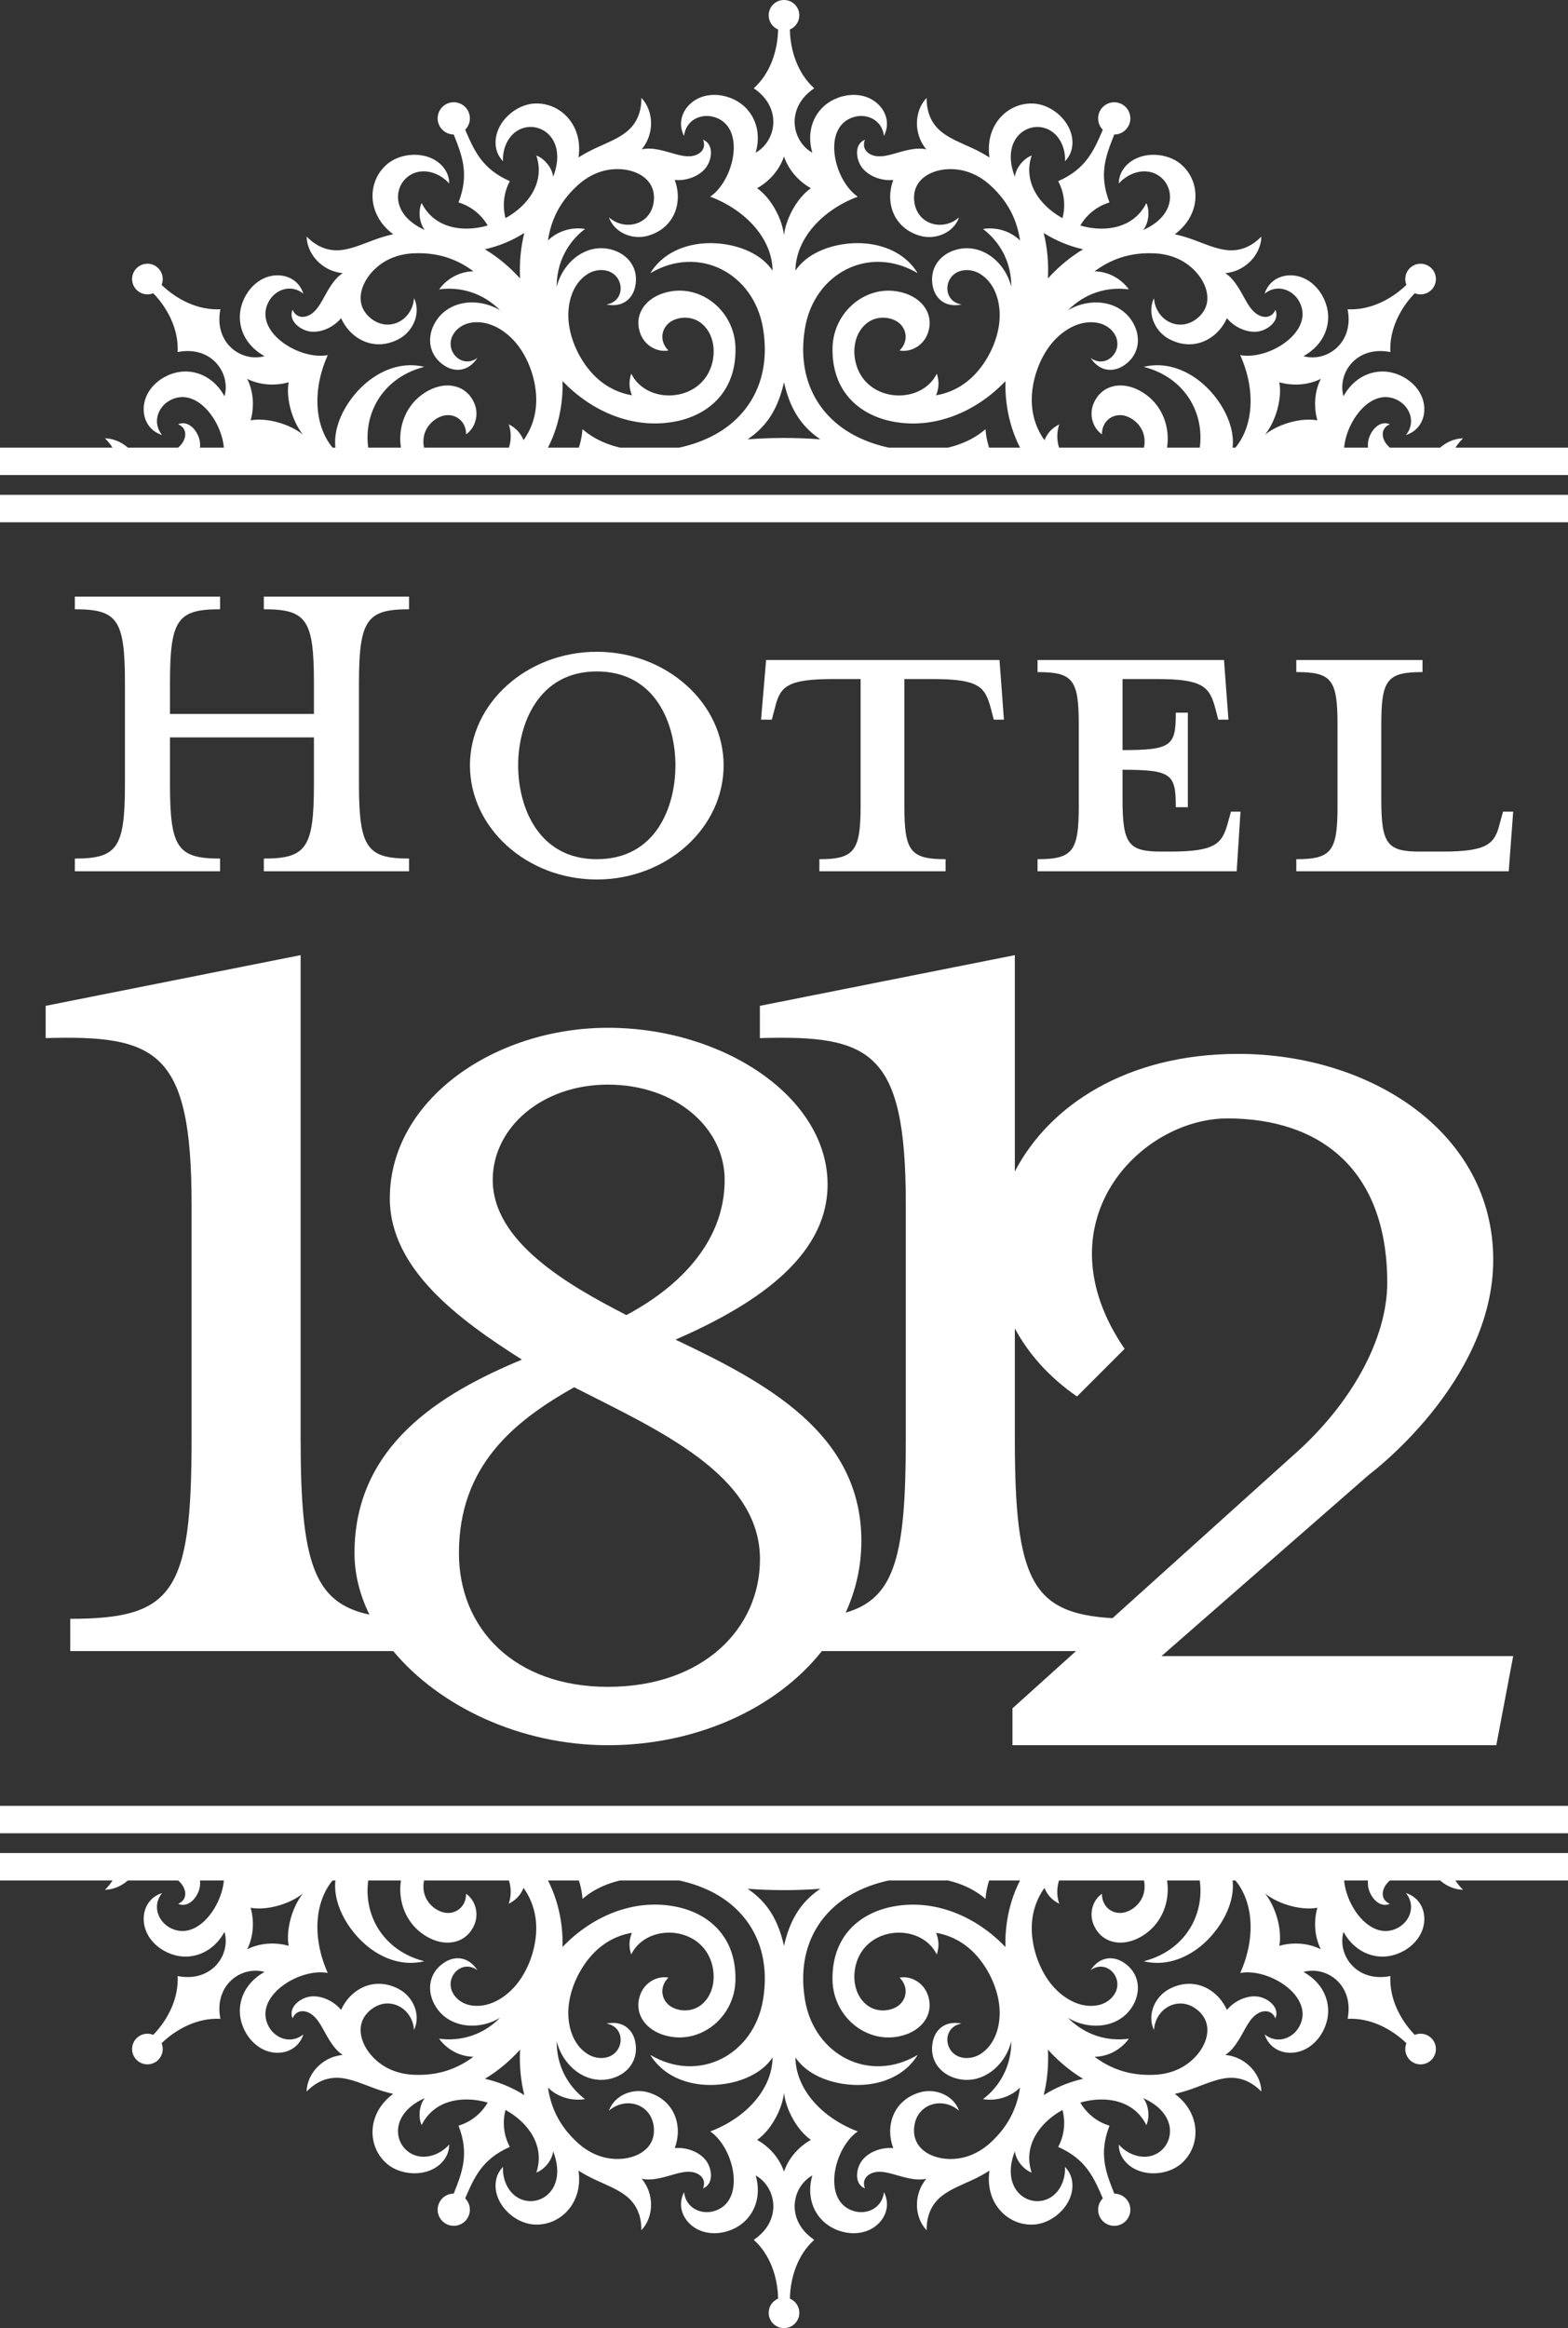 <?xml version="1.0" encoding="UTF-8"?>
<svg id="Logo" xmlns="http://www.w3.org/2000/svg" viewBox="0 0 165.653 245.906">
  <rect x="0" y="0" width="165.653" height="245.906" fill="#333333" stroke="none"/>
  <defs>
    <style>
      .cls-1 {
        fill: #fff;
      }
    </style>
  </defs>
  <path class="cls-1" d="M33.166,75.41v-3.283c0-6.7-.804-7.772-5.293-7.772v-1.34h15.343v1.34c-4.422,0-5.293,1.072-5.293,7.772v10.72c0,6.7.871,7.839,5.293,7.839v1.34h-15.343v-1.34c4.489,0,5.293-1.139,5.293-7.839v-4.958h-15.209v4.958c0,6.7.804,7.839,5.293,7.839v1.34H7.907v-1.34c4.489,0,5.293-1.139,5.293-7.839v-10.72c0-6.7-.804-7.772-5.293-7.772v-1.34h15.343v1.34c-4.489,0-5.293,1.072-5.293,7.772v3.283h15.209ZM63.048,92.897c-7.37,0-13.4-5.427-13.4-12.06,0-6.566,6.03-11.993,13.4-11.993s13.4,5.427,13.4,11.993c0,6.633-6.03,12.06-13.4,12.06ZM63.048,70.921c-6.164,0-8.308,5.561-8.308,9.916,0,4.422,2.144,9.916,8.308,9.916,6.231,0,8.308-5.494,8.308-9.916,0-4.355-2.077-9.916-8.308-9.916ZM87.972,71.725c-4.824,0-5.561.804-6.097,3.015l-.335,1.273h-1.139l.536-6.298h24.656l.469,6.298h-1.072l-.335-1.273c-.603-2.211-1.273-3.015-6.097-3.015h-3.015v13.4c0,4.757.603,5.628,4.355,5.628v1.273h-13.333v-1.273c3.685,0,4.355-.871,4.355-5.628v-13.4h-2.948ZM129.78,76.013h-1.072l-.335-1.273c-.603-2.211-1.34-3.015-6.097-3.015h-3.685v7.504c5.226,0,5.628-.469,5.628-3.953h1.273v9.983h-1.273c0-3.484-.402-3.953-5.628-3.953v3.082c0,4.757.603,5.561,4.087,5.561h.938c4.757,0,5.494-.804,6.097-3.015l.335-1.206h1.005l-.402,6.298h-21.038v-1.273c3.752,0,4.355-.871,4.355-5.628v-8.576c0-4.757-.603-5.561-4.355-5.561v-1.273h19.698l.469,6.298ZM150.014,89.949h2.345c4.824,0,5.561-.804,6.097-3.015l.335-1.206h1.072l-.469,6.298h-22.445v-1.273c3.752,0,4.355-.871,4.355-5.628v-8.576c0-4.757-.603-5.561-4.355-5.561v-1.273h13.333v1.273c-3.752,0-4.355.804-4.355,5.561v7.839c0,4.757.603,5.561,4.087,5.561ZM122.704,174.927l21.906-19.148s13.143-9.736,13.143-22.717c0-13.469-12.981-21.744-26.936-21.744-11.776,0-19.98,5.443-23.603,12.42v-22.851l-26.936,5.355v3.407c11.683-.324,15.416,1.298,15.416,17.525v24.827c0,12.265-1.116,16.834-6.354,18.334,1.071-2.336,1.66-4.883,1.66-7.578,0-11.359-10.061-16.714-19.635-21.257,7.79-3.408,16.065-8.438,16.065-16.389,0-9.249-11.034-16.551-23.205-16.551-12.008,0-23.042,7.627-23.042,18.012,0,7.464,7.303,12.819,13.955,17.038-8.6,3.57-17.687,9.087-17.687,20.446,0,2.227.563,4.417,1.576,6.488-5.928-1.257-7.267-5.642-7.267-18.542v-51.115l-26.936,5.355v3.407c11.683-.324,15.415,1.298,15.415,17.525v24.827c0,16.227-1.947,18.986-12.819,18.986v3.408h34.122c4.824,5.804,13.373,9.944,22.683,9.944,9.342,0,17.796-3.873,22.605-9.944h26.847l-6.714,6.05v3.894h51.115l1.785-9.412h-37.159ZM52.055,124.624c0-5.517,5.193-10.061,12.17-10.061,7.14,0,12.333,4.543,12.333,10.061,0,6.815-5.193,11.521-10.385,14.28-6.328-3.245-14.118-7.789-14.118-14.28ZM64.225,178.173c-9.898,0-15.74-6.166-15.74-14.118,0-9.249,5.841-13.955,12.17-17.525,8.925,4.543,19.634,9.249,19.634,18.174,0,7.302-6.004,13.469-16.065,13.469ZM107.214,152.001v-11.686c1.425,2.657,3.584,5.125,6.565,7.188l5.03-5.03c-9.087-13.306,1.623-24.34,10.872-24.34,9.736,0,16.876,5.355,16.876,17.362,0,5.842-3.732,12.819-10.061,18.337l-18.964,17.088c-8.541-.491-10.318-4.047-10.318-18.919ZM88.943,45.162c-3.005-2.186-4.693-5.802-3.893-10.527.971-5.738,6.732-8.837,11.9-5.778-1.162-1.907-3.18-2.888-5.327-3.122-2.616-.285-6.046.545-7.589,2.855.032-3.326,2.759-6.369,6.582-7.817-2.557-1.759-3.821-7.408-.408-8.413,1.382-.407,2.992.315,3.175,2.002.595-1.162.312-2.344-.441-3.178-1.623-1.797-4.655-1.366-6.196.328-1.014,1.115-1.465,2.764-.929,4.616-2.195-1.237-2.84-4.758.201-6.802-1.765-1.593-2.53-3.995-2.57-6.213.597-.249.996-.836.996-1.495,0-.894-.725-1.619-1.619-1.619s-1.619.725-1.619,1.619c0,.659.399,1.246.996,1.495-.041,2.218-.806,4.62-2.571,6.213,3.042,2.044,2.397,5.565.201,6.802.537-1.852.085-3.501-.929-4.616-1.541-1.694-4.573-2.125-6.196-.328-.753.834-1.035,2.015-.441,3.178.184-1.688,1.794-2.409,3.176-2.002,3.413,1.005,2.149,6.654-.408,8.413,3.823,1.448,6.55,4.491,6.583,7.817-1.544-2.31-4.973-3.14-7.59-2.855-2.146.234-4.165,1.215-5.327,3.122,5.169-3.059,10.929.04,11.901,5.778.8,4.724-.888,8.341-3.893,10.527-4.096,2.979-11.36,3.509-15.172.171-.077,1.164-.431,2.311-.987,3.399h20.316c.652-.026,1.304-.043,1.96-.043s1.306.017,1.955.043h20.32c-.556-1.088-.91-2.235-.987-3.399-3.811,3.339-11.075,2.809-15.171-.171ZM79.987,19.882c1.069-.601,2.282-1.712,2.839-3.353.557,1.64,1.77,2.752,2.839,3.353-1.419.987-2.63,3.144-2.839,4.962-.21-1.818-1.42-3.976-2.839-4.962ZM82.826,46.259c-1.288,0-2.569.049-3.842.145,2.154-1.452,3.24-3.379,3.842-6.03.602,2.65,1.687,4.577,3.84,6.029-1.268-.095-2.549-.144-3.84-.144ZM11.086,46.295c.799.784,1.223,1.607,1.379,2.436h2.114c-.029-.064-.055-.128-.087-.191-.659-1.272-1.956-2.203-3.406-2.245ZM147.703,42.292c1.265.689,1.893,2.337.83,3.661,1.242-.402,1.878-1.437,1.935-2.559.123-2.418-2.325-4.258-4.613-4.15-1.505.071-2.991.918-3.921,2.608-.678-2.427,1.356-5.373,4.952-4.667-.121-2.375,1.036-4.614,2.576-6.211.598.246,1.296.113,1.762-.353.632-.632.632-1.657,0-2.29-.633-.632-1.658-.632-2.29 0-.466.466-.599,1.163-.352,1.761-1.598,1.539-3.837,2.697-6.212,2.576.706,3.596-2.24,5.63-4.667,4.952,1.689-.93,2.537-2.416,2.608-3.921.108-2.287-1.731-4.736-4.15-4.613-1.122.057-2.157.693-2.559,1.935,1.323-1.063,2.972-.436,3.661.83,1.703,3.124-3.185,6.224-6.237,5.66,1.679,3.727,1.456,7.808-.873,10.182.541-2.725-1.296-5.737-3.348-7.385-1.683-1.353-3.804-2.086-5.974-1.559,4.83,1.238,6.943,5.766,5.595,9.982h6.258c2.425-1.679,6.031-1.701,9.36-.202-.564-3.052,2.536-7.94,5.66-6.237ZM139.172,44.397c-1.701-.305-4.082.363-5.516,1.501,1.138-1.434,1.807-3.815,1.501-5.516,1.181.331,2.825.403,4.378-.363-.766,1.554-.694,3.198-.363,4.378ZM151.161,48.54c-.032.063-.058.127-.087.191h2.113c.156-.829.581-1.652,1.379-2.436-1.45.042-2.747.973-3.405,2.245ZM146.48,46.913c-.565-.718-.601-1.693.356-2.101-1.187-.505-2.204.865-2.312,1.937-.067.664.112,1.362.447,1.983h4.207c-.441-.277-.901-.522-1.316-.756-.487-.275-1.026-.609-1.383-1.062ZM18.817,44.812c.957.409.921,1.383.356,2.101-.357.453-.896.787-1.383,1.062-.415.234-.875.479-1.316.756h4.207c.335-.621.514-1.319.447-1.983-.108-1.072-1.125-2.442-2.312-1.937ZM120.136,41.13c-1.737-.821-3.759-.472-4.596,1.472-.499,1.159-.133,2.579.873,3.271-.01-1.463,1.25-2.294,2.463-1.946.971.278,1.896,1.178,2.028,2.377.095.868-.179,1.711-.684,2.426h2.673c1.156-2.801.181-6.213-2.757-7.601ZM44.749,46.304c.132-1.199,1.057-2.098,2.028-2.377,1.213-.348,2.473.482,2.463,1.946,1.006-.692,1.372-2.112.873-3.271-.837-1.945-2.859-2.293-4.596-1.472-2.939,1.388-3.914,4.8-2.757,7.601h2.673c-.505-.716-.78-1.558-.684-2.426ZM44.822,38.748c-2.17-.527-4.291.207-5.974,1.559-2.052,1.648-3.89,4.66-3.348,7.385-2.328-2.374-2.552-6.455-.873-10.182-3.052.564-7.94-2.536-6.237-5.66.689-1.265,2.338-1.893,3.661-.83-.402-1.242-1.437-1.878-2.559-1.935-2.418-.124-4.258,2.326-4.149,4.613.071,1.505.918,2.991,2.607,3.921-2.427.678-5.373-1.356-4.667-4.952-2.375.121-4.614-1.036-6.211-2.576.247-.598.113-1.295-.352-1.761-.633-.633-1.658-.633-2.29-0-.633.633-.632,1.657,0,2.29.466.466,1.163.599,1.761.353,1.54,1.598,2.697,3.837,2.576,6.211,3.596-.706,5.629,2.24,4.952,4.667-.93-1.689-2.416-2.536-3.921-2.608-2.287-.108-4.736,1.732-4.613,4.15.057,1.122.693,2.157,1.935,2.559-1.064-1.323-.435-2.972.83-3.661,3.124-1.703,6.224,3.185,5.66,6.237,3.328-1.499,6.935-1.476,9.36.202h6.258c-1.349-4.217.765-8.744,5.595-9.982ZM26.481,44.397c.331-1.18.403-2.824-.363-4.378,1.554.766,3.198.694,4.378.363-.305,1.701.363,4.082,1.502,5.516-1.434-1.138-3.816-1.807-5.517-1.501ZM71.376,44.517c3.564-.704,6.431-3.233,6.324-7.806-.094-4.028-3.988-7.047-7.806-5.679-1.809.648-2.992,2.324-2.209,4.291.467,1.173,1.73,1.918,2.931,1.696-1.042-1.028-.738-2.506.366-3.117.884-.49,2.173-.508,3.115.246,1.267,1.015,1.575,2.869,1.065,4.481-1.242,3.921-6.854,4.138-8.477.834-.273.871-.225,1.513.074,2.288-1.804-.308-3.257-1.226-4.357-2.493-1.145-1.32-2.038-3.131-2.293-4.967-.269-1.941.224-4.265,1.997-5.363.986-.611,2.426-.571,3.122.434.679.979.371,2.553-1.161,2.802,1.725.348,2.758-.617,3.032-1.86.423-1.923-.711-3.375-2.296-3.882-2.791-.892-5.351,1.254-5.989,3.88-.018-2.585,1.171-4.732,2.99-6.12-1.46-.235-2.937.255-3.914,1.22.304-2.049,1.163-4.027,3.129-5.821,1.203-1.097,2.718-1.792,4.479-1.713,1.985.089,3.857,1.237,3.562,3.462-.317,2.398-3.007,3.139-4.729,1.629.584,1.651,2.526,2.421,4.162,1.933,2.808-.838,3.662-3.571,2.786-5.883,1.194.114,2.524-.349,3.259-1.249.681-.834.931-2.522-.265-3.005.388.966-.327,1.63-1.234,1.738-.573.068-1.191-.077-1.729-.227-1.082-.302-2.385-.752-3.517-.492.344-.418.614-.9.785-1.44.434-1.365.175-2.94-.82-3.996.016,1.73-.659,2.901-1.684,3.678-.855.648-1.947,1.084-3.069,1.595-.673.307-1.302.648-1.887,1.02.142-.977.066-1.949-.3-2.859-.718-1.78-2.44-2.944-4.367-2.835-2.233.126-4.472,2.373-4.044,4.687.104.561.367,1.026.738,1.406-.095-1.499.714-3.15,2.256-3.54,1.964-.497,4.291,1.315,3.181,4.784-.044.137-.091.271-.141.401-.123-1.005-.987-1.962-1.779-2.25.932,2.784-.795,5.255-3.255,6.616-.329-1.222-.226-2.641.454-3.905-2.98-1.311-3.782-3.289-4.716-5.429.481-.482.632-1.214.366-1.854-.36-.869-1.356-1.282-2.225-.922-.869.36-1.281,1.356-.922,2.225.265.64.889,1.051,1.57,1.052.853,2.173,1.684,4.139.505,7.173,1.374.413,2.45,1.343,3.082,2.44-2.701.777-5.669.251-6.979-2.377-.356.764-.291,2.051.334,2.848-.128-.057-.256-.118-.384-.184-3.238-1.667-2.874-4.595-1.134-5.632,1.367-.814,3.106-.219,4.099.909-.006-.531-.149-1.047-.472-1.516-1.334-1.939-4.505-1.944-6.174-.454-1.44,1.286-1.835,3.326-1.083,5.093.384.901,1.017,1.643,1.809,2.234-.676.151-1.362.354-2.055.613-1.155.431-2.235.895-3.298,1.042-1.274.175-2.579-.176-3.792-1.41.043,1.45.973,2.747,2.245,3.405.503.26,1.034.412,1.573.463-.984.617-1.586,1.856-2.139,2.835-.275.487-.608,1.026-1.062,1.383-.718.565-1.693.601-2.101-.356-.505,1.187.865,2.204,1.937,2.312,1.156.116,2.425-.496,3.188-1.421,1.016,2.254,3.553,3.583,6.13,2.189,1.502-.812,2.331-2.728,1.577-4.309-.15,2.284-2.575,3.662-4.496,2.192-1.782-1.365-1.27-3.501.071-4.967,1.189-1.301,2.752-1.882,4.379-1.956,2.658-.122,4.664.669,6.328,1.904-1.373.007-2.763.706-3.63,1.905,2.267-.305,4.626.372,6.442,2.213-2.308-1.406-5.636-1.113-6.979,1.491-.762,1.479-.537,3.308,1.122,4.368,1.073.686,2.486.638,3.459-.829-1.259.907-2.589.012-2.802-1.16-.218-1.203.771-2.249,1.9-2.515,2.031-.478,4.023.817,5.205,2.38,1.119,1.479,1.768,3.391,1.891,5.134.119,1.673-.26,3.35-1.318,4.843-.336-.76-.756-1.247-1.565-1.67.469,1.376.108,2.802-.723,3.909h3.997c1.697-2.434,2.488-5.472,2.411-8.478,3.051,3.211,7.48,5.145,11.942,4.264ZM54.942,29.409c-1.094-1.209-2.347-2.257-3.712-3.077,1.476-.333,2.881-.915,4.161-1.724-.386,1.545-.53,3.172-.449,4.8ZM111.905,44.822c-.809.423-1.229.91-1.565,1.67-1.059-1.493-1.437-3.17-1.318-4.843.124-1.743.772-3.655,1.891-5.134,1.182-1.563,3.174-2.858,5.205-2.38,1.129.266,2.118,1.312,1.901,2.515-.212,1.172-1.543,2.068-2.802,1.16.973,1.467,2.386,1.514,3.459.829,1.659-1.06,1.884-2.89,1.121-4.368-1.343-2.604-4.67-2.897-6.978-1.491,1.816-1.84,4.174-2.518,6.442-2.213-.867-1.199-2.257-1.897-3.63-1.905,1.664-1.235,3.67-2.026,6.328-1.904,1.626.075,3.189.655,4.379,1.956,1.341,1.466,1.853,3.602.071,4.967-1.921,1.471-4.346.093-4.496-2.192-.755,1.581.075,3.498,1.577,4.309,2.577,1.393,5.114.065,6.129-2.189.763.925,2.032,1.538,3.188,1.421,1.072-.108,2.442-1.125,1.937-2.312-.408.958-1.383.922-2.101.356-.453-.357-.787-.896-1.062-1.383-.552-.979-1.155-2.218-2.139-2.835.539-.052,1.07-.203,1.573-.463,1.273-.658,2.203-1.955,2.245-3.405-1.212,1.235-2.517,1.585-3.791,1.41-1.063-.146-2.143-.61-3.298-1.042-.693-.259-1.379-.462-2.055-.613.791-.591,1.425-1.332,1.809-2.234.752-1.767.356-3.807-1.083-5.093-1.669-1.49-4.841-1.485-6.174.454-.323.469-.466.985-.472,1.516.993-1.128,2.732-1.723,4.098-.909,1.741,1.037,2.105,3.964-1.134,5.632-.127.066-.255.127-.383.184.624-.797.689-2.085.333-2.848-1.31,2.628-4.278,3.154-6.98,2.377.632-1.097,1.708-2.027,3.082-2.44-1.18-3.034-.349-5.0.505-7.173.681-.001,1.305-.412,1.57-1.052.36-.869-.052-1.865-.921-2.225-.87-.36-1.865.053-2.226.922-.265.64-.114,1.372.366,1.854-.933,2.14-1.735,4.118-4.715,5.429.68,1.264.783,2.682.454,3.905-2.46-1.361-4.187-3.831-3.255-6.616-.792.288-1.656,1.245-1.778,2.25-.051-.131-.098-.264-.141-.401-1.111-3.469,1.216-5.281,3.181-4.784,1.542.39,2.351,2.041,2.256,3.54.371-.38.634-.846.738-1.406.428-2.314-1.811-4.56-4.044-4.687-1.928-.109-3.65,1.055-4.367,2.835-.366.909-.442,1.882-.301,2.859-.585-.371-1.214-.713-1.887-1.02-1.122-.511-2.214-.947-3.069-1.595-1.025-.777-1.699-1.948-1.684-3.678-.996,1.055-1.255,2.63-.82,3.996.171.54.44,1.023.785,1.44-1.132-.26-2.435.191-3.518.492-.538.15-1.156.295-1.729.227-.907-.108-1.622-.772-1.234-1.738-1.196.482-.947,2.17-.265,3.005.735.9,2.066,1.363,3.259,1.249-.876,2.312-.021,5.045,2.787,5.883,1.636.488,3.578-.281,4.162-1.933-1.721,1.51-4.411.769-4.728-1.629-.295-2.225,1.577-3.373,3.561-3.462,1.761-.079,3.277.616,4.48,1.713,1.966,1.794,2.825,3.772,3.129,5.821-.976-.965-2.453-1.454-3.913-1.22,1.819,1.388,3.007,3.534,2.99,6.12-.638-2.626-3.198-4.772-5.989-3.88-1.585.507-2.719,1.959-2.296,3.882.274,1.243,1.307,2.208,3.031,1.86-1.532-.249-1.839-1.823-1.161-2.802.697-1.005,2.136-1.045,3.122-.434,1.774,1.098,2.267,3.422,1.998,5.363-.255,1.837-1.148,3.648-2.293,4.967-1.099,1.267-2.553,2.186-4.357,2.493.299-.775.348-1.417.074-2.288-1.623,3.303-7.236,3.087-8.477-.834-.51-1.612-.202-3.466,1.065-4.481.941-.754,2.231-.736,3.115-.246,1.103.611,1.407,2.09.366,3.117,1.201.222,2.464-.523,2.931-1.696.784-1.967-.4-3.643-2.209-4.291-3.818-1.368-7.712,1.651-7.806,5.679-.106,4.573,2.76,7.102,6.324,7.806,4.463.881,8.891-1.053,11.943-4.264-.077,3.007.714,6.044,2.411,8.478h3.997c-.831-1.107-1.192-2.533-.722-3.909ZM114.423,26.332c-1.366.819-2.619,1.868-3.713,3.077.081-1.628-.063-3.255-.449-4.8,1.28.809,2.685,1.39,4.162,1.724ZM165.653,52.269H0v2.895h165.653v-2.895ZM165.653,47.283H0v2.895h165.653v-2.895ZM76.709,200.745c3.005,2.186,4.693,5.802,3.893,10.527-.971,5.738-6.732,8.837-11.9,5.778,1.162,1.907,3.18,2.888,5.327,3.122,2.616.285,6.046-.545,7.589-2.855-.032,3.326-2.759,6.369-6.582,7.817,2.557,1.759,3.821,7.408.408,8.413-1.382.407-2.992-.315-3.175-2.002-.595,1.162-.312,2.344.441,3.178,1.623,1.797,4.655,1.366,6.196-.328,1.014-1.115,1.465-2.764.929-4.616,2.195,1.237,2.84,4.758-.201,6.802,1.765,1.593,2.53,3.995,2.57,6.213-.597.249-.996.836-.996,1.495,0,.894.725,1.619,1.619,1.619s1.619-.725,1.619-1.619c0-.659-.399-1.246-.996-1.495.041-2.218.806-4.62,2.571-6.213-3.042-2.044-2.397-5.565-.201-6.802-.537,1.852-.085,3.501.929,4.616,1.541,1.694,4.573,2.125,6.196.328.753-.834,1.035-2.015.441-3.178-.184,1.688-1.794,2.409-3.176,2.002-3.413-1.005-2.149-6.654.408-8.413-3.823-1.448-6.55-4.491-6.583-7.817,1.544,2.31,4.973,3.14,7.59,2.855,2.146-.234,4.165-1.215,5.327-3.122-5.169,3.059-10.929-.04-11.901-5.778-.8-4.724.888-8.341,3.893-10.527,4.096-2.979,11.36-3.509,15.172-.171.077-1.164.431-2.311.987-3.399h-20.316c-.652.026-1.304.043-1.96.043s-1.306-.017-1.955-.043h-20.32c.556,1.088.91,2.235.987,3.399,3.811-3.339,11.075-2.809,15.171.171ZM85.666,226.024c-1.069.601-2.282,1.712-2.839,3.353-.557-1.64-1.77-2.752-2.839-3.353,1.419-.987,2.63-3.144,2.839-4.962.21,1.818,1.42,3.976,2.839,4.962ZM82.826,199.647c1.288,0,2.569-.049,3.842-.145-2.154,1.452-3.24,3.379-3.842,6.03-.602-2.65-1.687-4.577-3.84-6.029,1.268.095,2.549.144,3.84.144ZM154.567,199.611c-.799-.784-1.223-1.607-1.379-2.436h-2.114c.029.064.055.128.087.191.659,1.272,1.956,2.203,3.406,2.245ZM17.95,203.614c-1.265-.689-1.893-2.337-.83-3.661-1.242.402-1.878,1.437-1.935,2.559-.123,2.418,2.325,4.258,4.613,4.15,1.505-.071,2.991-.918,3.921-2.608.678,2.427-1.356,5.373-4.952,4.667.121,2.375-1.036,4.614-2.576,6.211-.598-.246-1.296-.113-1.762.353-.632.632-.632,1.657,0,2.29.633.632,1.658.632,2.29-0.0.466-.466.599-1.163.352-1.761,1.598-1.539,3.837-2.697,6.212-2.576-.706-3.596,2.24-5.63,4.667-4.952-1.689.93-2.537,2.416-2.608,3.921-.108,2.287,1.731,4.736,4.15,4.613,1.122-.057,2.157-.693,2.559-1.935-1.323,1.063-2.972.436-3.661-.83-1.703-3.124,3.185-6.224,6.237-5.66-1.679-3.727-1.456-7.808.873-10.182-.541,2.725,1.296,5.737,3.348,7.385,1.683,1.353,3.804,2.086,5.974,1.559-4.83-1.238-6.943-5.766-5.595-9.982h-6.258c-2.425,1.679-6.031,1.701-9.36.202.564,3.052-2.536,7.94-5.66,6.237ZM26.481,201.509c1.701.305,4.082-.363,5.516-1.501-1.138,1.434-1.807,3.815-1.501,5.516-1.181-.331-2.825-.403-4.378.363.766-1.554.694-3.198.363-4.378ZM14.492,197.366c.032-.063.058-.127.087-.191h-2.113c-.156.829-.581,1.652-1.379,2.436,1.45-.042,2.747-.973,3.405-2.245ZM19.173,198.993c.565.718.601,1.693-.356,2.101,1.187.505,2.204-.865,2.312-1.937.067-.664-.112-1.362-.447-1.983h-4.207c.441.277.901.522,1.316.756.487.275,1.026.609,1.383,1.062ZM146.836,201.095c-.957-.409-.921-1.383-.356-2.101.357-.453.896-.787,1.383-1.062.415-.234.875-.479,1.316-.756h-4.207c-.335.621-.514,1.319-.447,1.983.108,1.072,1.125,2.442,2.312,1.937ZM45.517,204.776c1.737.821,3.759.472,4.596-1.472.499-1.159.133-2.579-.873-3.271.01,1.463-1.25,2.294-2.463,1.946-.971-.278-1.896-1.178-2.028-2.377-.095-.868.179-1.711.684-2.426h-2.673c-1.156,2.801-.181,6.213,2.757,7.601ZM120.904,199.602c-.132,1.199-1.057,2.098-2.028,2.377-1.213.348-2.473-.482-2.463-1.946-1.006.692-1.372,2.112-.873,3.271.837,1.945,2.859,2.293,4.596,1.472,2.939-1.388,3.914-4.8,2.757-7.601h-2.673c.505.716.78,1.558.684,2.426ZM120.831,207.158c2.17.527,4.291-.207,5.974-1.559,2.052-1.648,3.89-4.66,3.348-7.385,2.328,2.374,2.552,6.455.873,10.182,3.052-.564,7.94,2.536,6.237,5.66-.689,1.265-2.338,1.893-3.661.83.402,1.242,1.437,1.878,2.559,1.935,2.418.124,4.258-2.326,4.149-4.613-.071-1.505-.918-2.991-2.607-3.921,2.427-.678,5.373,1.356,4.667,4.952,2.375-.121,4.614,1.036,6.211,2.576-.247.598-.113,1.295.352,1.761.633.633,1.658.633,2.29 0.0.633-.633.632-1.657,0-2.29-.466-.466-1.163-.599-1.761-.353-1.54-1.598-2.697-3.837-2.576-6.211-3.596.706-5.629-2.24-4.952-4.667.93,1.689,2.416,2.536,3.921,2.608,2.287.108,4.736-1.732,4.613-4.15-.057-1.122-.693-2.157-1.935-2.559,1.064,1.323.435,2.972-.83,3.661-3.124,1.703-6.224-3.185-5.66-6.237-3.328,1.499-6.935,1.476-9.36-.202h-6.258c1.349,4.217-.765,8.744-5.595,9.982ZM139.172,201.509c-.331,1.18-.403,2.824.363,4.378-1.554-.766-3.198-.694-4.378-.363.305-1.701-.363-4.082-1.502-5.516,1.434,1.138,3.816,1.807,5.517,1.501ZM94.277,201.389c-3.564.704-6.431,3.233-6.324,7.806.094,4.028,3.988,7.047,7.806,5.679,1.809-.648,2.992-2.324,2.209-4.291-.467-1.173-1.73-1.918-2.931-1.696,1.042,1.028.738,2.506-.366,3.117-.884.49-2.173.508-3.115-.246-1.267-1.015-1.575-2.869-1.065-4.481,1.242-3.921,6.854-4.138,8.477-.834.273-.871.225-1.513-.074-2.288,1.804.308,3.257,1.226,4.357,2.493,1.145,1.32,2.038,3.131,2.293,4.967.269,1.941-.224,4.265-1.997,5.363-.986.611-2.426.571-3.122-.434-.679-.979-.371-2.553,1.161-2.802-1.725-.348-2.758.617-3.032,1.86-.423,1.923.711,3.375,2.296,3.882,2.791.892,5.351-1.254,5.989-3.88.018,2.585-1.171,4.732-2.99,6.12,1.46.235,2.937-.255,3.914-1.22-.304,2.049-1.163,4.027-3.129,5.821-1.203,1.097-2.718,1.792-4.479,1.713-1.985-.089-3.857-1.237-3.562-3.462.317-2.398,3.007-3.139,4.729-1.629-.584-1.651-2.526-2.421-4.162-1.933-2.808.838-3.662,3.571-2.786,5.883-1.194-.114-2.524.349-3.259,1.249-.681.834-.931,2.522.265,3.005-.388-.966.327-1.63,1.234-1.738.573-.068,1.191.077,1.729.227,1.082.302,2.385.752,3.517.492-.344.418-.614.9-.785,1.44-.434,1.365-.175,2.94.82,3.996-.016-1.73.659-2.901,1.684-3.678.855-.648,1.947-1.084,3.069-1.595.673-.307,1.302-.648,1.887-1.02-.142.977-.066,1.949.3,2.859.718,1.78,2.44,2.944,4.367,2.835,2.233-.126,4.472-2.373,4.044-4.687-.104-.561-.367-1.026-.738-1.406.095,1.499-.714,3.15-2.256,3.54-1.964.497-4.291-1.315-3.181-4.784.044-.137.091-.271.141-.401.123,1.005.987,1.962,1.779,2.25-.932-2.784.795-5.255,3.255-6.616.329,1.222.226,2.641-.454,3.905,2.98,1.311,3.782,3.289,4.716,5.429-.481.482-.632,1.214-.366,1.854.36.869,1.356,1.282,2.225.922.869-.36,1.281-1.356.922-2.225-.265-.64-.889-1.051-1.57-1.052-.853-2.173-1.684-4.139-.505-7.173-1.374-.413-2.45-1.343-3.082-2.44,2.701-.777,5.669-.251,6.979,2.377.356-.764.291-2.051-.334-2.848.128.057.256.118.384.184,3.238,1.667,2.874,4.595,1.134,5.632-1.367.814-3.106.219-4.099-.909.006.531.149,1.047.472,1.516,1.334,1.939,4.505,1.944,6.174.454,1.44-1.286,1.835-3.326,1.083-5.093-.384-.901-1.017-1.643-1.809-2.234.676-.151,1.362-.354,2.055-.613,1.155-.431,2.235-.895,3.298-1.042,1.274-.175,2.579.176,3.792,1.41-.043-1.45-.973-2.747-2.245-3.405-.503-.26-1.034-.412-1.573-.463.984-.617,1.586-1.856,2.139-2.835.275-.487.608-1.026,1.062-1.383.718-.565,1.693-.601,2.101.356.505-1.187-.865-2.204-1.937-2.312-1.156-.116-2.425.496-3.188,1.421-1.016-2.254-3.553-3.583-6.13-2.189-1.502.812-2.331,2.728-1.577,4.309.15-2.284,2.575-3.662,4.496-2.192,1.782,1.365,1.27,3.501-.071,4.967-1.189,1.301-2.752,1.882-4.379,1.956-2.658.122-4.664-.669-6.328-1.904,1.373-.007,2.763-.706,3.63-1.905-2.267.305-4.626-.372-6.442-2.213,2.308,1.406,5.636,1.113,6.979-1.491.762-1.479.537-3.308-1.122-4.368-1.073-.686-2.486-.638-3.459.829,1.259-.907,2.589-.012,2.802,1.16.218,1.203-.771,2.249-1.9,2.515-2.031.478-4.023-.817-5.205-2.38-1.119-1.479-1.768-3.391-1.891-5.134-.119-1.673.26-3.35,1.318-4.843.336.76.756,1.247,1.565,1.67-.469-1.376-.108-2.802.723-3.909h-3.997c-1.697,2.434-2.488,5.472-2.411,8.478-3.051-3.211-7.48-5.145-11.942-4.264ZM110.711,216.497c1.094,1.209,2.347,2.257,3.712,3.077-1.476.333-2.881.915-4.161,1.724.386-1.545.53-3.172.449-4.8ZM53.748,201.084c.809-.423,1.229-.91,1.565-1.67,1.059,1.493,1.437,3.17,1.318,4.843-.124,1.743-.772,3.655-1.891,5.134-1.182,1.563-3.174,2.858-5.205,2.38-1.129-.266-2.118-1.312-1.901-2.515.212-1.172,1.543-2.068,2.802-1.16-.973-1.467-2.386-1.514-3.459-.829-1.659,1.06-1.884,2.89-1.121,4.368,1.343,2.604,4.67,2.897,6.978,1.491-1.816,1.84-4.174,2.518-6.442,2.213.867,1.199,2.257,1.897,3.63,1.905-1.664,1.235-3.67,2.026-6.328,1.904-1.626-.075-3.189-.655-4.379-1.956-1.341-1.466-1.853-3.602-.071-4.967,1.921-1.471,4.346-.093,4.496,2.192.755-1.581-.075-3.498-1.577-4.309-2.577-1.393-5.114-.065-6.129,2.189-.763-.925-2.032-1.538-3.188-1.421-1.072.108-2.442,1.125-1.937,2.312.408-.958,1.383-.922,2.101-.356.453.357.787.896,1.062,1.383.552.979,1.155,2.218,2.139,2.835-.539.052-1.07.203-1.573.463-1.273.658-2.203,1.955-2.245,3.405,1.212-1.235,2.517-1.585,3.791-1.41,1.063.146,2.143.61,3.298,1.042.693.259,1.379.462,2.055.613-.791.591-1.425,1.332-1.809,2.234-.752,1.767-.356,3.807,1.083,5.093,1.669,1.49,4.841,1.485,6.174-.454.323-.469.466-.985.472-1.516-.993,1.128-2.732,1.723-4.098.909-1.741-1.037-2.105-3.964,1.134-5.632.127-.066.255-.127.383-.184-.624.797-.689,2.085-.333,2.848,1.31-2.628,4.278-3.154,6.98-2.377-.632,1.097-1.708,2.027-3.082,2.44,1.18,3.034.349,5-.505,7.173-.681.001-1.305.412-1.57,1.052-.36.869.052,1.865.921,2.225.87.36,1.865-.053,2.226-.922.265-.64.114-1.372-.366-1.854.933-2.14,1.735-4.118,4.715-5.429-.68-1.264-.783-2.682-.454-3.905,2.46,1.361,4.187,3.831,3.255,6.616.792-.288,1.656-1.245,1.778-2.25.051.131.098.264.141.401,1.111,3.469-1.216,5.281-3.181,4.784-1.542-.39-2.351-2.041-2.256-3.54-.371.38-.634.846-.738,1.406-.428,2.314,1.811,4.56,4.044,4.687,1.928.109,3.65-1.055,4.367-2.835.366-.909.442-1.882.301-2.859.585.371,1.214.713,1.887,1.02,1.122.511,2.214.947,3.069,1.595,1.025.777,1.699,1.948,1.684,3.678.996-1.055,1.255-2.63.82-3.996-.171-.54-.44-1.023-.785-1.44,1.132.26,2.435-.191,3.518-.492.538-.15,1.156-.295,1.729-.227.907.108,1.622.772,1.234,1.738,1.196-.482.947-2.17.265-3.005-.735-.9-2.066-1.363-3.259-1.249.876-2.312.021-5.045-2.787-5.883-1.636-.488-3.578.281-4.162,1.933,1.721-1.51,4.411-.769,4.728,1.629.295,2.225-1.577,3.373-3.561,3.462-1.761.079-3.277-.616-4.48-1.713-1.966-1.794-2.825-3.772-3.129-5.821.976.965,2.453,1.454,3.913,1.22-1.819-1.388-3.007-3.534-2.99-6.12.638,2.626,3.198,4.772,5.989,3.88,1.585-.507,2.719-1.959,2.296-3.882-.274-1.243-1.307-2.208-3.031-1.86,1.532.249,1.839,1.823,1.161,2.802-.697,1.005-2.136,1.045-3.122.434-1.774-1.098-2.267-3.422-1.998-5.363.255-1.837,1.148-3.648,2.293-4.967,1.099-1.267,2.553-2.186,4.357-2.493-.299.775-.348,1.417-.074,2.288,1.623-3.303,7.236-3.087,8.477.834.51,1.612.202,3.466-1.065,4.481-.941.754-2.231.736-3.115.246-1.103-.611-1.407-2.09-.366-3.117-1.201-.222-2.464.523-2.931,1.696-.784,1.967.4,3.643,2.209,4.291,3.818,1.368,7.712-1.651,7.806-5.679.106-4.573-2.76-7.102-6.324-7.806-4.463-.881-8.891,1.053-11.943,4.264.077-3.007-.714-6.044-2.411-8.478h-3.997c.831,1.107,1.192,2.533.722,3.909ZM51.229,219.574c1.366-.819,2.619-1.868,3.713-3.077-.081,1.628.063,3.255.449,4.8-1.28-.809-2.685-1.39-4.162-1.724ZM0,193.637h165.653v-2.895H0v2.895ZM0,198.623h165.653v-2.895H0v2.895Z"/>
</svg>